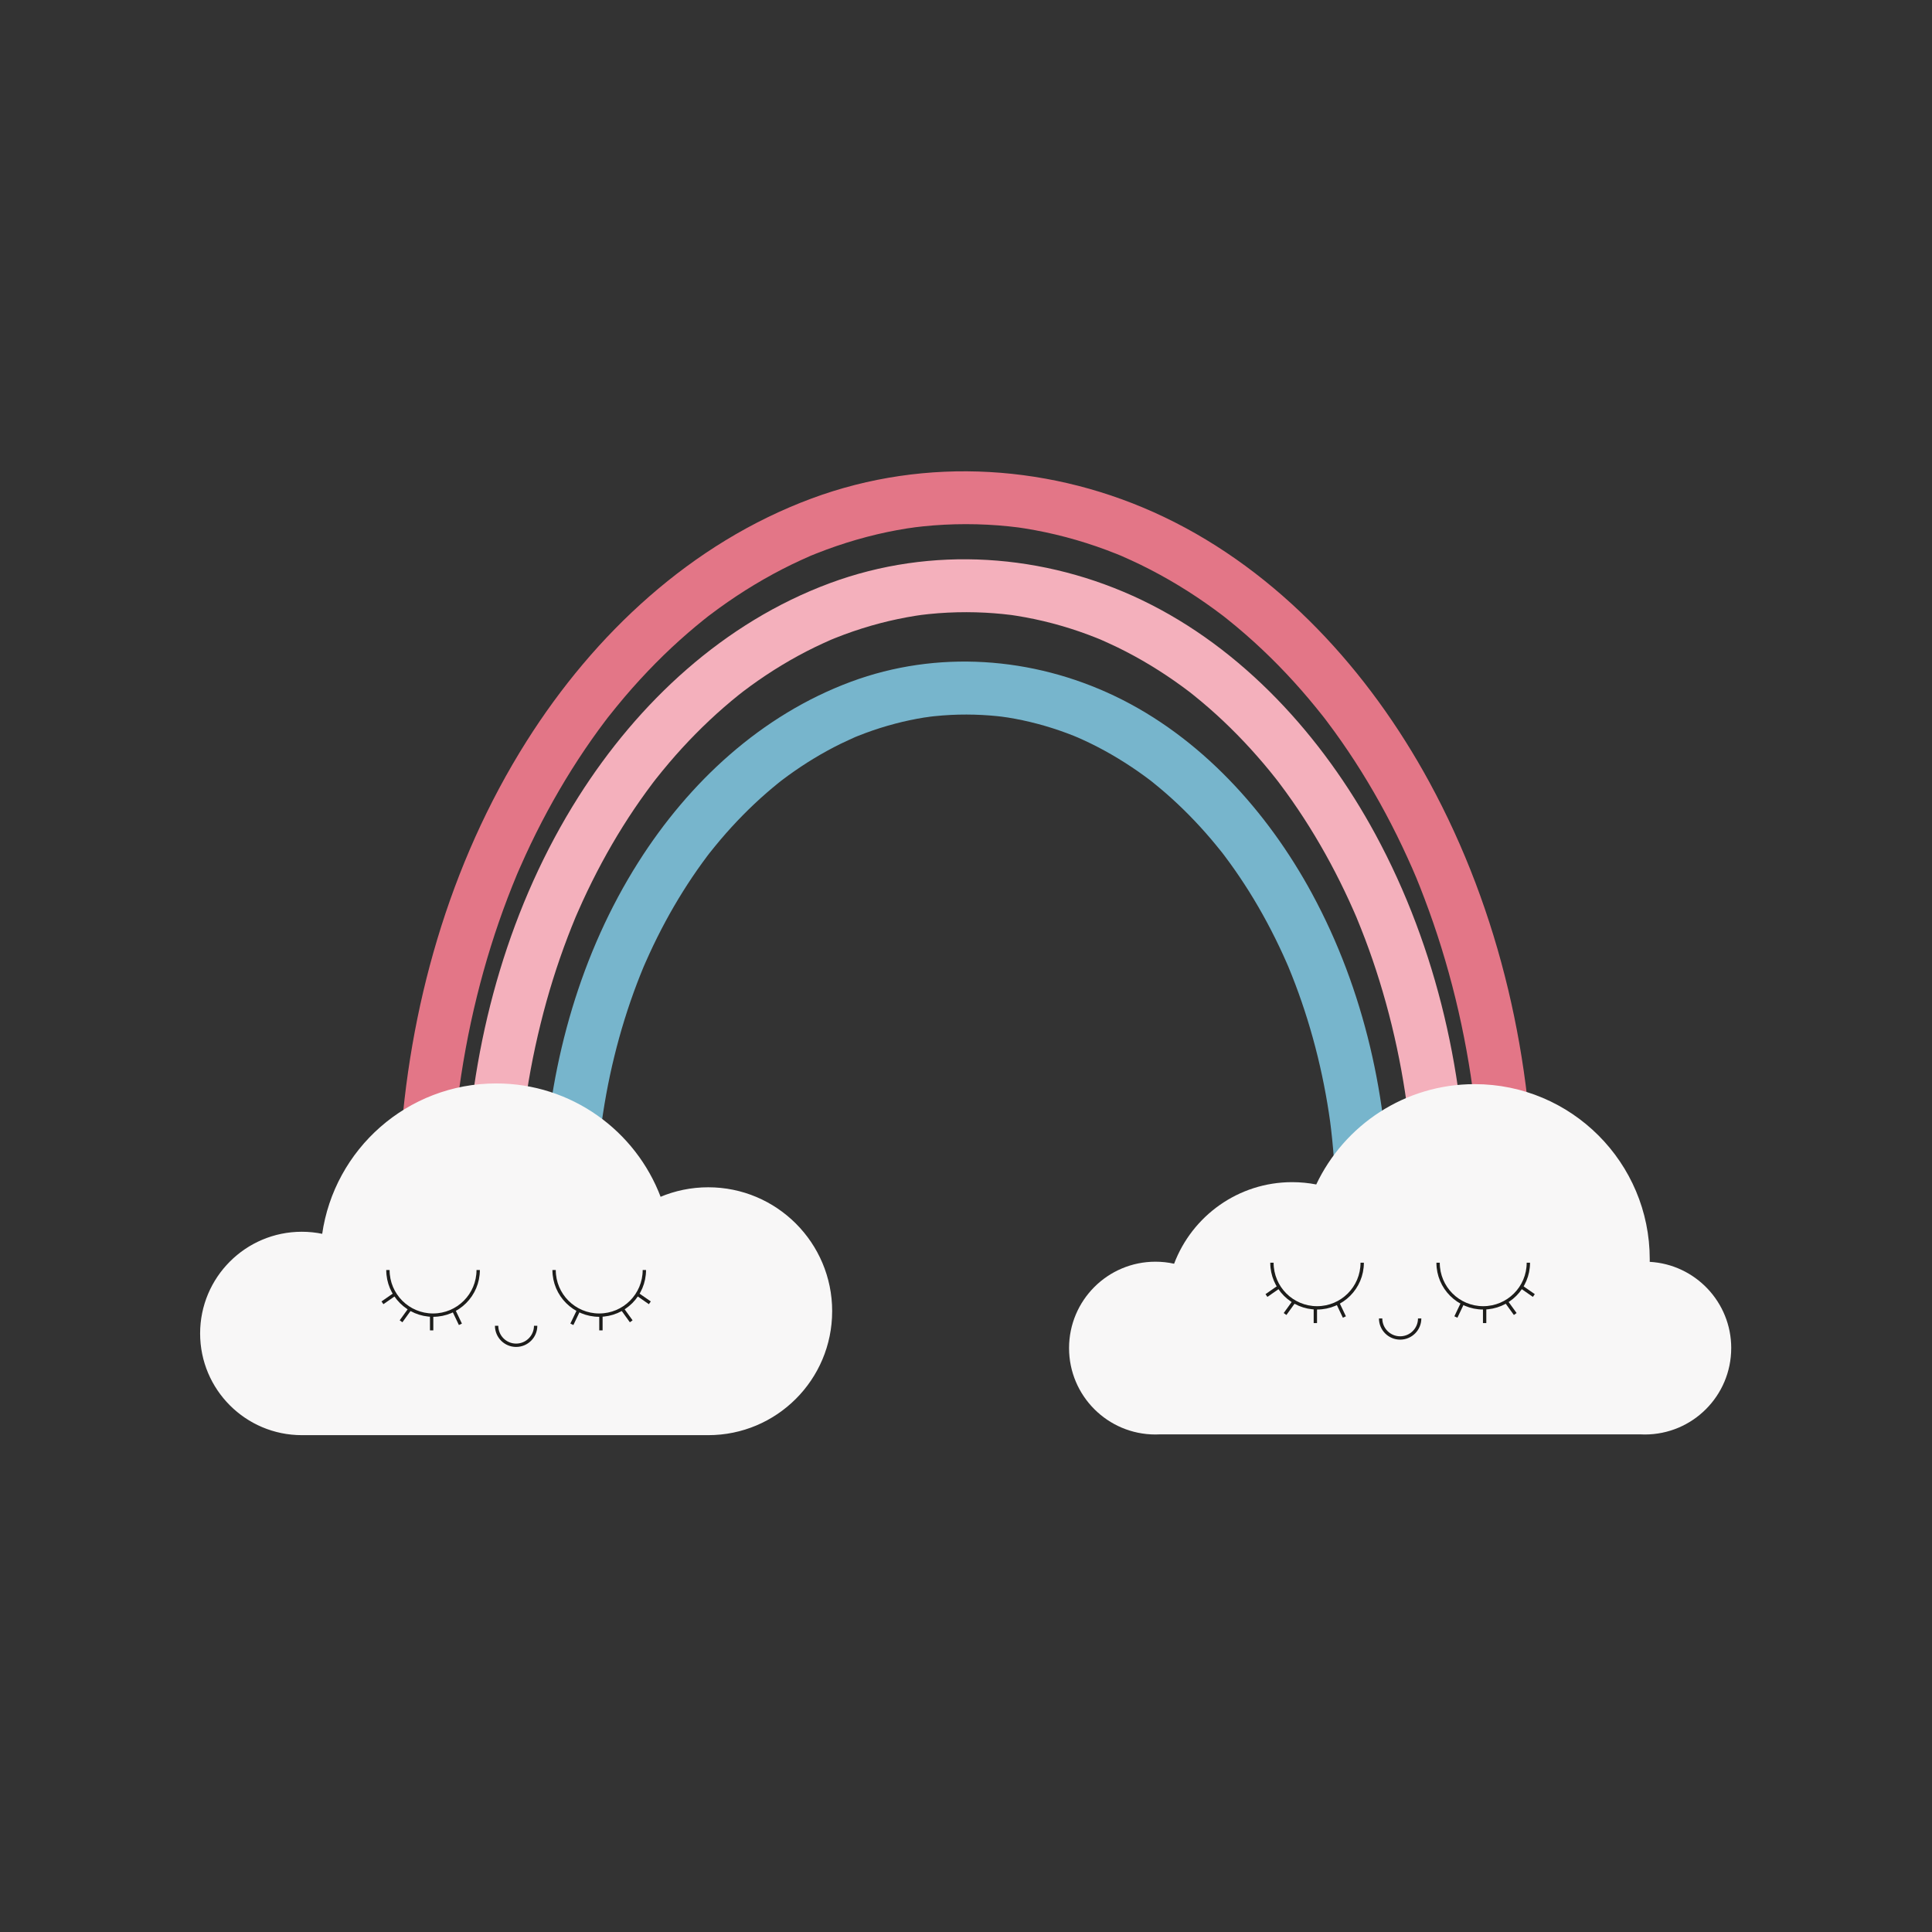 <svg xmlns="http://www.w3.org/2000/svg" id="Layer_1" data-name="Layer 1" viewBox="0 0 1080 1080"><rect x="0" y="0" width="1080" height="1080" fill="#333333" stroke="none"/><defs><style>      .cls-1 {        fill: #f4b0bc;      }      .cls-2, .cls-3 {        fill: #f8f7f7;      }      .cls-4 {        fill: #e37687;      }      .cls-5 {        fill: #409fce;      }      .cls-6 {        fill: #77b5cc;      }      .cls-7 {        fill: none;        stroke: #1d1d1b;        stroke-width: 1.87px;      }      .cls-7, .cls-3 {        stroke-miterlimit: 10;      }      .cls-3 {        stroke: #f8f7f7;        stroke-width: .74px;      }    </style></defs><path class="cls-4" d="M857.4,676.11c-.12-82.73-18.74-166.08-58.43-238.99-33.66-61.84-84.06-117.48-148.29-148.13-61.57-29.39-132.85-34.18-197.11-10.29-67.22,25-121.28,75.62-159.21,135.66-43.39,68.7-66.06,149.52-70.85,230.28-.62,10.48-.92,20.98-.93,31.47-.01,8.05,6.86,14.9,14.9,14.9s14.89-6.82,14.9-14.9c.03-20.81,1.21-41.61,3.68-62.28,.15-1.27,.31-2.53,.47-3.8,.08-.6,.51-3.85,.17-1.34,.34-2.51,.71-5.02,1.09-7.53,.76-4.98,1.6-9.94,2.51-14.9,1.79-9.77,3.88-19.49,6.26-29.14,4.63-18.77,10.37-37.27,17.26-55.33,1.6-4.19,3.26-8.36,4.98-12.5,1.04-2.5-1.37,3.16,.41-.98,.37-.86,.74-1.72,1.12-2.58,1.12-2.56,2.26-5.12,3.43-7.66,3.84-8.37,7.95-16.62,12.33-24.72,8.5-15.73,18.01-30.93,28.55-45.38,1.16-1.59,2.33-3.17,3.52-4.74,.66-.87,1.32-1.74,1.98-2.6-1.66,2.15-.26,.34,.07-.07,2.96-3.71,5.94-7.41,9.02-11.03,5.52-6.47,11.27-12.75,17.25-18.8s11.97-11.64,18.29-17.1c2.81-2.42,5.66-4.8,8.55-7.12,.96-.77,1.93-1.53,2.89-2.29-.42,.33-2.33,1.76-.1,.08,1.95-1.47,3.91-2.94,5.89-4.37,12.84-9.29,26.45-17.52,40.71-24.45,3.38-1.64,6.81-3.18,10.25-4.71s-1.99,.73,.26-.11c.92-.35,1.83-.75,2.74-1.11,2.01-.8,4.04-1.58,6.07-2.33,7.38-2.72,14.89-5.09,22.5-7.09s14.95-3.53,22.53-4.74c.96-.15,7.01-.94,3.08-.48,1.97-.23,3.93-.48,5.9-.68,3.96-.41,7.93-.71,11.9-.92,8.01-.41,16.03-.41,24.04,0,3.97,.2,7.94,.51,11.9,.92,1.97,.2,3.94,.44,5.9,.68-.5-.06-3.24-.48-.44-.05,1.17,.18,2.34,.35,3.51,.53,15.55,2.49,30.83,6.55,45.58,12.04,1.85,.69,3.69,1.4,5.52,2.13,.73,.29,1.46,.6,2.19,.89,3.71,1.48-2.85-1.28,.81,.34s7.23,3.23,10.79,4.97c7.17,3.5,14.17,7.34,21,11.47,6.91,4.18,13.64,8.68,20.17,13.44,1.65,1.2,3.27,2.43,4.9,3.66,.49,.37,2.21,1.74-.1-.08,.8,.63,1.61,1.27,2.41,1.91,3.38,2.7,6.71,5.47,9.97,8.32,12.73,11.08,24.55,23.18,35.44,36.07,2.65,3.13,5.22,6.33,7.78,9.53,.45,.56,2.22,2.85,.47,.58,.53,.69,1.06,1.38,1.59,2.08,1.58,2.09,3.15,4.2,4.69,6.33,5.2,7.18,10.15,14.54,14.84,22.05,9.67,15.49,18.28,31.63,25.85,48.25,4.12,9.04,5.84,13.18,9.61,23.12,3.4,8.96,6.52,18.02,9.36,27.17,5.84,18.82,10.51,37.99,14.04,57.37,1.82,10,3.16,18.95,4.1,26.82,1.22,10.24,2.14,20.51,2.75,30.8s.92,20.98,.93,31.47c.01,8.05,6.84,14.9,14.9,14.9s14.92-6.82,14.9-14.9h0Z"></path><path class="cls-1" d="M289.83,676.11c.06-37.03,3.66-68.56,12.41-103.98,4.06-16.45,9.11-32.66,15.15-48.49,1.35-3.54,2.76-7.05,4.2-10.55,1.13-2.73,.39-.92,.14-.34,.37-.86,.74-1.72,1.12-2.58,.93-2.14,1.89-4.27,2.86-6.4,3.37-7.34,6.96-14.57,10.79-21.68,7.34-13.61,15.53-26.76,24.62-39.27,1.16-1.6,2.34-3.18,3.52-4.76,.24-.32,1.91-2.52,.82-1.1-1.3,1.7,1.32-1.68,1.24-1.58,2.41-3.05,4.88-6.06,7.4-9.03,4.7-5.52,9.59-10.87,14.68-16.03s10.48-10.24,16.01-15.04c2.65-2.3,5.35-4.55,8.09-6.75,.82-.66,4.28-3.32,1.83-1.46,1.63-1.23,3.26-2.46,4.91-3.66,11.38-8.27,23.46-15.59,36.12-21.74,2.86-1.39,5.75-2.68,8.65-3.98,2.54-1.13,.19-.08-.28,.11,.91-.37,1.83-.75,2.75-1.12,1.65-.66,3.31-1.3,4.97-1.92,6.65-2.47,13.42-4.61,20.28-6.4,6.49-1.69,13.06-3.07,19.68-4.13,1.11-.18,5.35-.75,1.92-.32,1.77-.22,3.55-.44,5.32-.62,3.57-.37,7.15-.64,10.73-.82,7.02-.35,14.06-.34,21.07,.03,3.18,.17,6.37,.41,9.54,.73,1.78,.18,3.55,.42,5.33,.6,2.21,.23-2.62-.44-.43-.05,.97,.17,1.96,.29,2.93,.44,13.63,2.17,27.03,5.72,39.96,10.53,1.48,.55,2.95,1.12,4.42,1.7,.92,.36,1.82,.77,2.75,1.11,2.05,.76-2.27-1.03-.28-.12,3.25,1.48,6.52,2.9,9.73,4.47,6.28,3.07,12.42,6.43,18.4,10.05,6.06,3.67,11.95,7.61,17.67,11.78,1.32,.96,2.63,1.94,3.93,2.93,1.96,1.47-2.72-2.18,.39,.3,.64,.51,1.29,1.02,1.93,1.53,2.9,2.32,5.75,4.71,8.56,7.15,10.99,9.58,21.2,20.04,30.63,31.15,2.38,2.8,4.71,5.65,6.98,8.54,.54,.68,1.08,1.37,1.61,2.06-1.66-2.15-.25-.32,.06,.1,1.31,1.76,2.63,3.51,3.91,5.28,4.56,6.29,8.9,12.73,13.02,19.32,8.36,13.37,15.82,27.3,22.39,41.63,.88,1.91,1.74,3.83,2.58,5.75,.38,.86,.75,1.72,1.12,2.58,1.07,2.48-1.3-3.2,.42,.99,1.62,3.94,3.2,7.89,4.71,11.88,2.89,7.63,5.54,15.35,7.96,23.15,5.12,16.49,9.22,33.3,12.32,50.28,.72,3.97,1.39,7.95,2.01,11.94,.35,2.26,.68,4.52,.99,6.78,.35,2.55-.25-1.98,.07,.59,.19,1.52,.38,3.04,.56,4.57,1.06,8.98,1.84,17.99,2.37,27.02,.52,8.93,.76,17.87,.77,26.81,.01,8.05,6.84,14.9,14.9,14.9s14.92-6.82,14.9-14.9c-.12-72.57-16.4-145.63-51.07-209.66-29.58-54.63-74.04-103.88-130.68-131.02-54.4-26.06-117.47-30.49-174.32-9.39-59.27,22-106.95,66.45-140.47,119.35-38.24,60.34-58.21,131.36-62.55,202.35-.58,9.45-.85,18.91-.86,28.37-.01,8.05,6.86,14.9,14.9,14.9s14.89-6.82,14.9-14.9h0Z"></path><path class="cls-6" d="M333.3,676.11c.03-15.09,.87-30.17,2.64-45.16,.12-1.01,.25-2.03,.37-3.04,0-.04,.33-2.53,.13-1.05-.22,1.65,.21-1.46,.26-1.79,.11-.75,.22-1.5,.33-2.26,.57-3.74,1.19-7.46,1.87-11.18,1.3-7.09,2.8-14.14,4.52-21.14,3.4-13.85,7.62-27.5,12.69-40.83,1.09-2.87,2.24-5.72,3.4-8.56s.38-.92,.14-.34c.37-.86,.74-1.72,1.12-2.58,.75-1.71,1.51-3.41,2.29-5.1,2.79-6.07,5.76-12.05,8.93-17.93,6.16-11.42,13.04-22.45,20.66-32.95,.9-1.24,1.81-2.47,2.73-3.7,.39-.52,.79-1.04,1.19-1.56,1.39-1.83-1.36,1.71,.07-.08,2.02-2.53,4.05-5.05,6.15-7.52,3.99-4.7,8.16-9.27,12.49-13.66,4.25-4.32,8.66-8.47,13.23-12.45,2.18-1.89,4.39-3.75,6.64-5.56,.64-.51,1.29-1.02,1.93-1.53-.14,.11-1.93,1.47-.59,.45s2.6-1.96,3.92-2.92c9.41-6.85,19.39-12.93,29.85-18.05,2.49-1.22,5.05-2.3,7.55-3.49,1.97-.94-2.32,.89-.29,.11,.55-.21,1.1-.45,1.64-.67,1.46-.59,2.93-1.16,4.41-1.71,5.53-2.06,11.16-3.84,16.87-5.34,5.33-1.4,10.73-2.54,16.17-3.42,.78-.13,5.81-.74,1.91-.31,1.18-.13,2.36-.29,3.54-.41,3.17-.33,6.34-.58,9.52-.74,5.81-.29,11.63-.27,17.43,.03,2.78,.15,5.56,.36,8.33,.64,1.38,.14,2.76,.32,4.13,.47-3.33-.37,.62,.11,1.91,.31,11.27,1.82,22.34,4.78,33.04,8.76,1.29,.48,2.58,.98,3.86,1.49,1.07,.43,4.11,1.75,1.36,.54,2.72,1.2,5.42,2.42,8.09,3.73,5.2,2.54,10.27,5.32,15.22,8.32s9.89,6.28,14.63,9.73c1.15,.84,2.29,1.7,3.44,2.55,.49,.37,2.2,1.75-.1-.08,.48,.38,.97,.76,1.45,1.15,2.4,1.95,4.79,3.91,7.12,5.94,9.23,8.03,17.81,16.79,25.72,26.11,1.96,2.3,3.84,4.66,5.75,7.01,1.79,2.21,.43,.53,.07,.07,.4,.52,.8,1.04,1.19,1.56,1.18,1.57,2.36,3.15,3.51,4.75,3.63,5.03,7.1,10.18,10.4,15.43,7.15,11.4,13.51,23.3,19.1,35.54,.68,1.48,1.35,2.97,2,4.47,.28,.64,.56,1.29,.84,1.93,.96,2.21-.78-1.9,.14,.33,1.36,3.27,2.67,6.57,3.92,9.88,2.46,6.5,4.71,13.07,6.77,19.71,4.23,13.64,7.62,27.55,10.19,41.6,.63,3.47,1.22,6.94,1.75,10.43,.27,1.75,.53,3.51,.77,5.27-.04-.33-.25-1.95-.03-.18,.16,1.27,.32,2.53,.47,3.8,.88,7.43,1.53,14.88,1.97,22.34s.65,15.21,.67,22.82c.02,8.05,6.84,14.9,14.9,14.9s14.92-6.82,14.9-14.9c-.12-61.14-13.85-122.67-43.08-176.61-24.94-46.01-62.51-87.58-110.24-110.39-46.04-22-99.41-25.87-147.53-7.98-50.13,18.64-90.43,56.09-118.8,100.86-32.22,50.84-49,110.71-52.64,170.52-.48,7.86-.7,15.73-.72,23.6s6.86,14.9,14.9,14.9,14.89-6.82,14.9-14.9h0Z"></path><path class="cls-5" d="M327.28,726.53c.66,.04,1.33,.05,1.99,.05,.67,0,1.34,0,1.99-.05h-3.99Z"></path><path class="cls-5" d="M739.84,726.53c-.66,.04-1.33,.05-1.99,.05s-1.34,0-1.99-.05h3.99Z"></path><g><path class="cls-2" d="M967.76,753.59c0,26.68-21.62,48.3-48.29,48.3-.84,0-1.66-.03-2.48-.07h-268.61c-.82,.04-1.65,.07-2.48,.07-26.67,0-48.29-21.62-48.29-48.3s21.62-48.29,48.29-48.29c3.58,0,7.07,.38,10.43,1.14,10.07-26.65,35.82-45.61,66-45.61,4.6,0,9.1,.44,13.46,1.29,15.68-33.14,49.43-56.08,88.54-56.08,54.06,0,97.89,43.83,97.89,97.89,0,.48,0,.97-.01,1.45,25.39,1.41,45.56,22.46,45.56,48.21Z"></path><g><path class="cls-7" d="M793.6,737.02c0,6.03-4.89,10.91-10.91,10.91s-10.91-4.89-10.91-10.91"></path><g><path class="cls-7" d="M761.48,705.87c0,13.93-11.29,25.23-25.23,25.23s-25.23-11.29-25.23-25.23"></path><line class="cls-7" x1="714.93" y1="719.35" x2="707.96" y2="724.2"></line><line class="cls-7" x1="723.33" y1="727.65" x2="718.36" y2="734.54"></line><line class="cls-7" x1="735.29" y1="731.01" x2="735.29" y2="739.61"></line><line class="cls-7" x1="747.88" y1="728.55" x2="751.53" y2="736.22"></line></g><g><path class="cls-7" d="M803.9,705.87c0,13.93,11.29,25.23,25.23,25.23s25.23-11.29,25.23-25.23"></path><line class="cls-7" x1="850.45" y1="719.35" x2="857.42" y2="724.2"></line><line class="cls-7" x1="842.05" y1="727.65" x2="847.03" y2="734.54"></line><line class="cls-7" x1="829.92" y1="731.01" x2="829.92" y2="739.61"></line><line class="cls-7" x1="817.5" y1="728.55" x2="813.85" y2="736.22"></line></g></g></g><g><path class="cls-3" d="M464.81,732.98c0,38.06-30.85,68.91-68.9,68.91H168.72c-31.19,0-56.48-25.28-56.48-56.48s25.29-56.48,56.48-56.48c4.01,0,7.92,.42,11.7,1.22,6.71-47.55,47.55-84.13,96.96-84.13,41.96,0,77.76,26.39,91.69,63.48,8.25-3.5,17.33-5.43,26.85-5.43,38.05,0,68.9,30.85,68.9,68.9Z"></path><g><path class="cls-7" d="M277.61,741.1c0,6.03,4.89,10.91,10.91,10.91,6.03,0,10.91-4.89,10.91-10.91"></path><g><path class="cls-7" d="M309.74,709.94c0,13.93,11.29,25.23,25.23,25.23,13.93,0,25.23-11.29,25.23-25.23"></path><line class="cls-7" x1="356.28" y1="723.43" x2="363.26" y2="728.28"></line><line class="cls-7" x1="347.89" y1="731.72" x2="352.86" y2="738.61"></line><line class="cls-7" x1="335.92" y1="735.09" x2="335.92" y2="743.69"></line><line class="cls-7" x1="323.34" y1="732.63" x2="319.68" y2="740.3"></line></g><g><path class="cls-7" d="M267.31,709.94c0,13.93-11.29,25.23-25.23,25.23s-25.23-11.29-25.23-25.23"></path><line class="cls-7" x1="220.77" y1="723.43" x2="213.79" y2="728.28"></line><line class="cls-7" x1="229.16" y1="731.72" x2="224.19" y2="738.61"></line><line class="cls-7" x1="241.29" y1="735.09" x2="241.29" y2="743.69"></line><line class="cls-7" x1="253.71" y1="732.63" x2="257.37" y2="740.3"></line></g></g></g></svg>